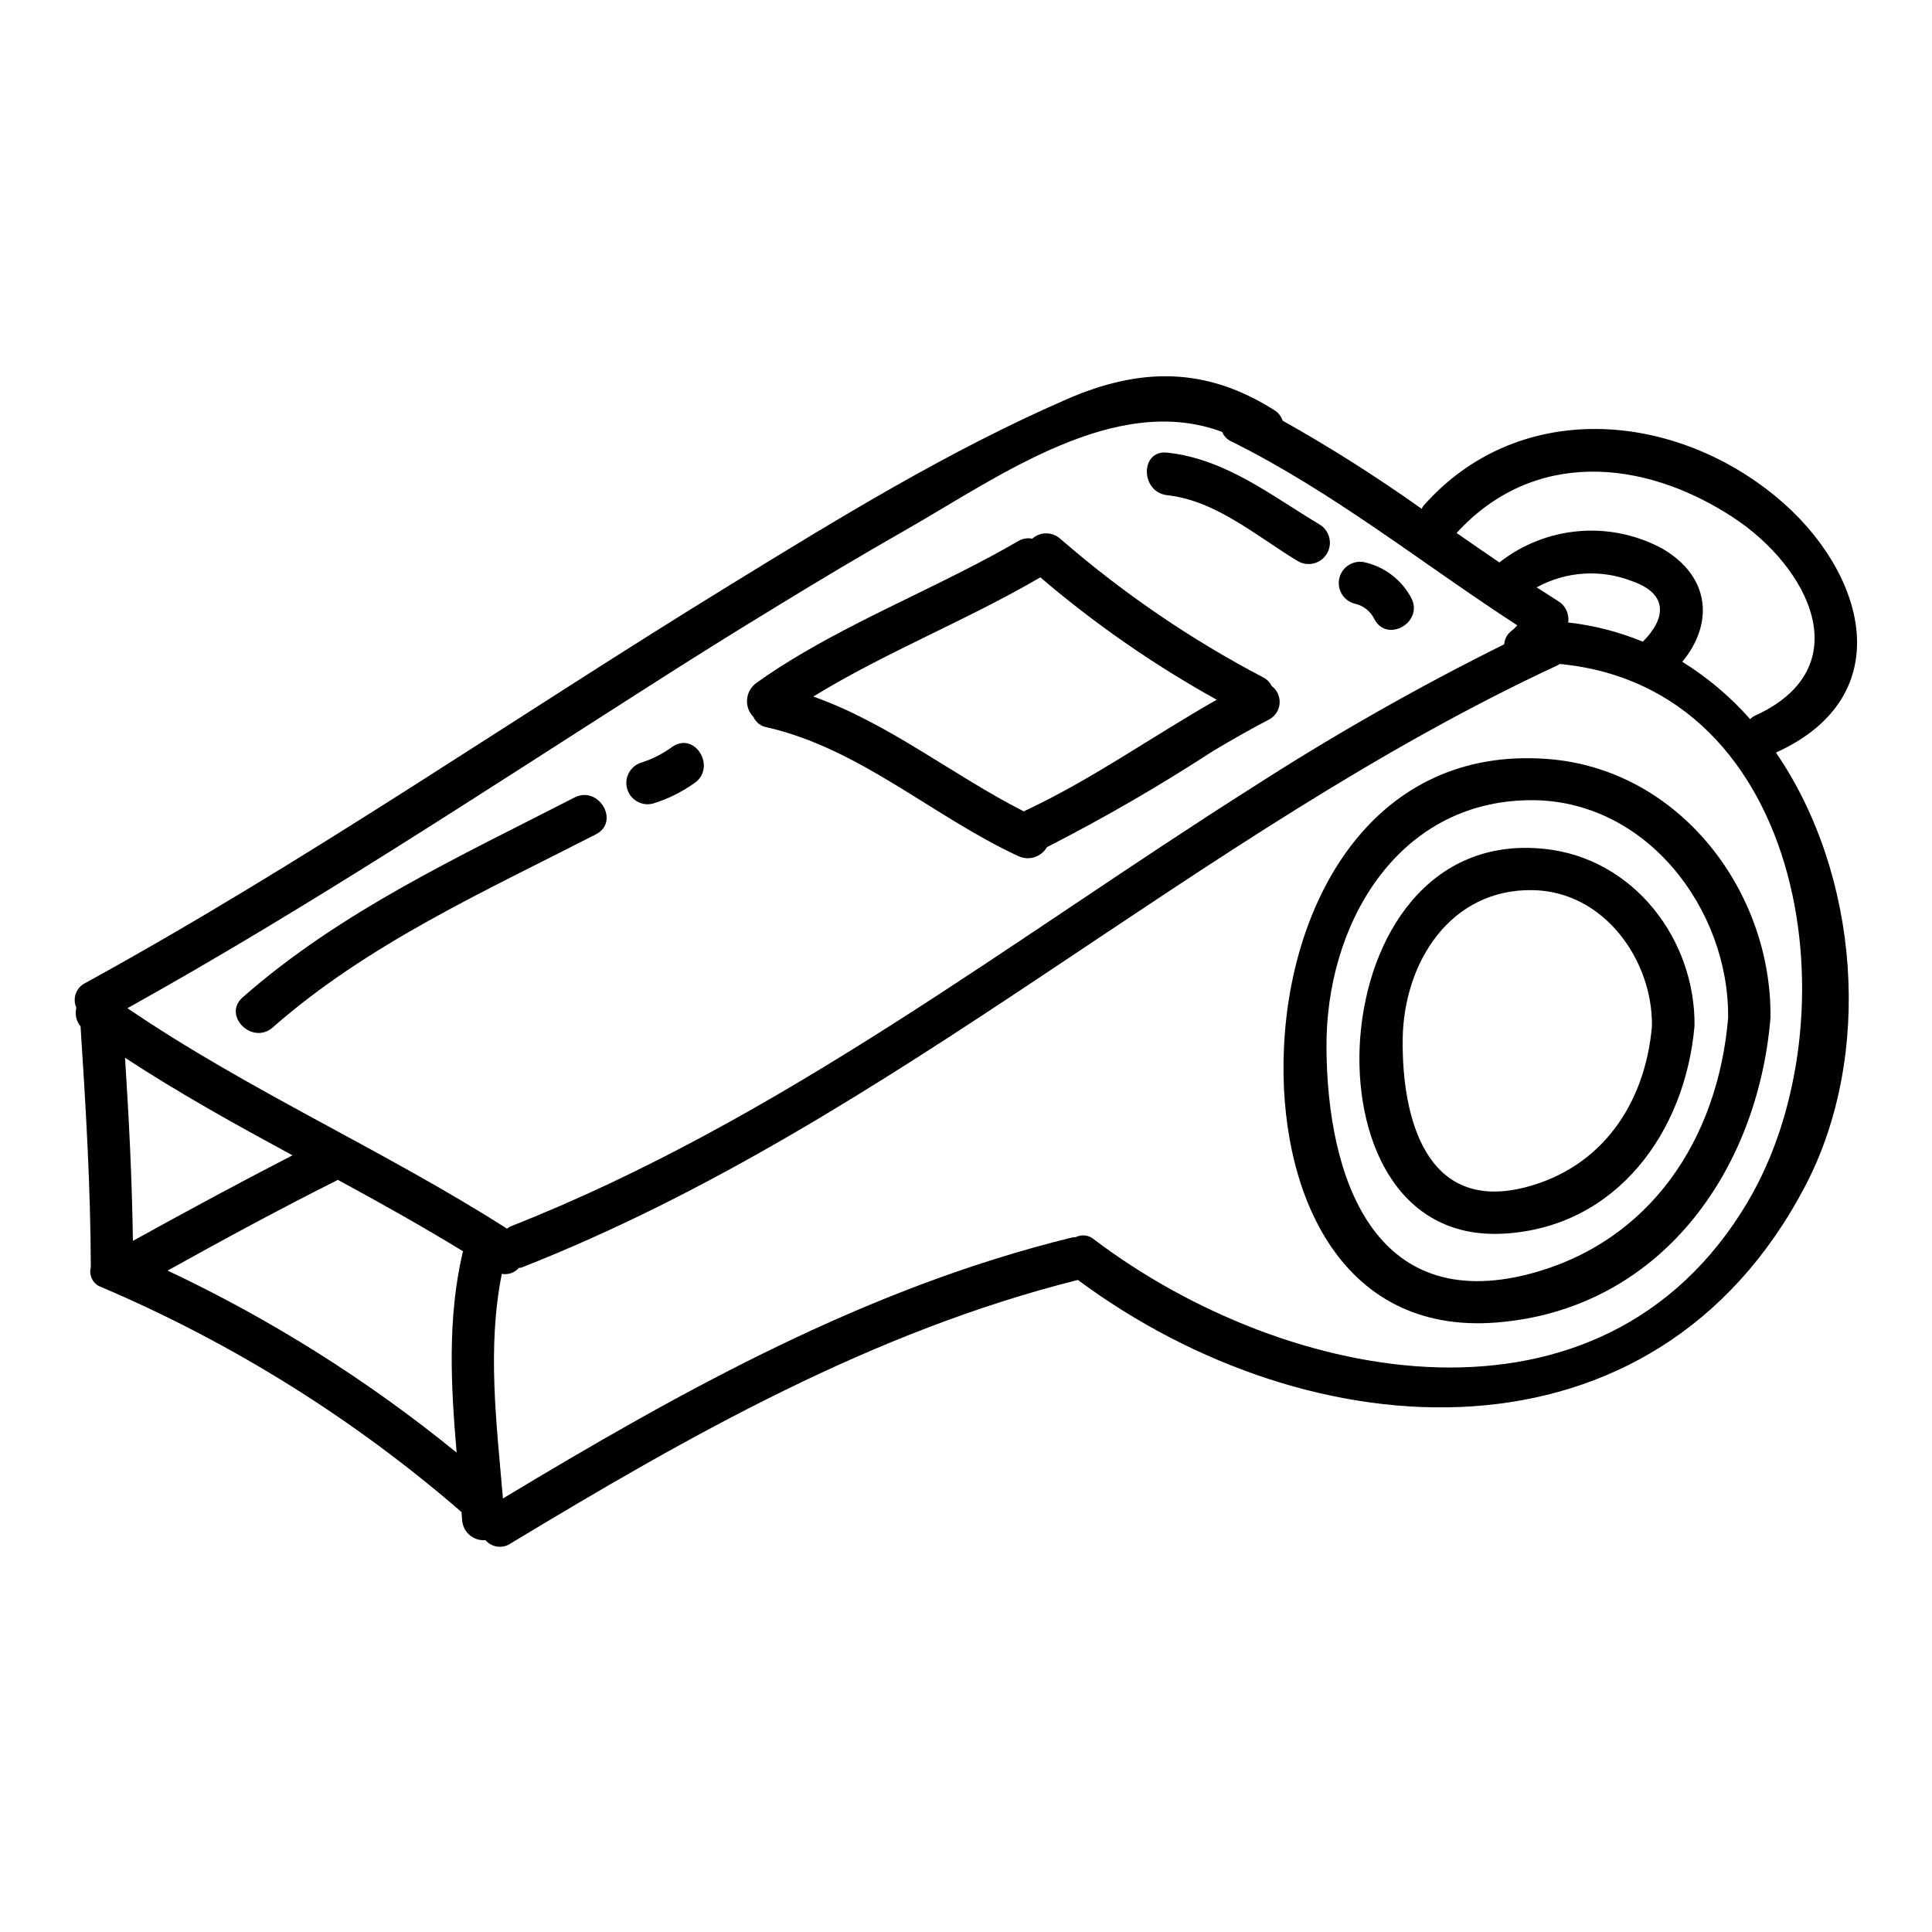 <?xml version="1.0" encoding="UTF-8"?>
<!-- Uploaded to: SVG Repo, www.svgrepo.com, Generator: SVG Repo Mixer Tools -->
<svg fill="#000000" width="800px" height="800px" version="1.1" viewBox="144 144 512 512" xmlns="http://www.w3.org/2000/svg">
 <g>
  <path d="m614.64 343.44c22.156 32.273 25.918 80.234 7.75 114.89-40.086 76.531-130.79 70.805-192.74 24.871-54.434 13.652-102.73 41.078-150.4 69.879v0.004c-2.121 1.395-4.941 0.996-6.598-0.926-1.539 0.133-3.066-0.363-4.234-1.379-1.168-1.012-1.871-2.457-1.953-4-0.062-0.691-0.117-1.391-0.172-2.082-28.508-24.699-60.695-44.801-95.395-59.586-2.188-0.73-3.43-3.035-2.832-5.266-0.059-21.34-1.332-42.57-2.719-63.863l-0.004 0.004c-1.145-1.383-1.555-3.227-1.109-4.965-1.094-2.43-0.074-5.289 2.312-6.481 58.828-32.273 113.9-70.523 171-105.57 28.805-17.711 57.957-35.578 89.023-49.113 19.609-8.562 36.965-8.68 55.129 2.832 1.047 0.629 1.828 1.613 2.199 2.777 12.691 7.129 24.992 14.93 36.848 23.371 0.168-0.23 0.23-0.465 0.395-0.695 24.934-28.398 66.004-25.391 93.77-2.309 23.434 19.496 32.863 52.527-0.168 67.562l-0.004-0.004c-0.035 0.008-0.066 0.027-0.094 0.051zm-5.555-9.773c27.828-12.672 14.406-39.336-5.84-52.582-23.887-15.621-52.988-17.996-73.234 4.16 3.762 2.606 7.519 5.211 11.336 7.809v0.004c6.078-4.777 13.426-7.66 21.129-8.301 7.703-0.637 15.422 1 22.203 4.711 12.84 7.586 13.305 20.074 5.144 29.914 6.707 4.164 12.77 9.289 17.992 15.211 0.352-0.398 0.785-0.715 1.27-0.926zm-1.91 128.82c28.578-48.184 15.973-136.29-49.867-142.53-0.168 0.109-0.23 0.227-0.395 0.289-96.492 44.832-175.16 120.55-274.66 159.65-0.246 0.062-0.5 0.102-0.754 0.117-1.121 1.281-2.836 1.879-4.512 1.574-3.938 19.68-1.387 39.684 0.297 59.52 47.723-28.734 96.309-55.82 150.92-69.184 0.289-0.059 0.574 0 0.863-0.059h-0.004c1.617-0.82 3.566-0.566 4.918 0.641 50.906 38.457 134.55 55.18 173.2-10.016zm-27.82-148.43c5.902-5.84 7.113-12.551-2.781-16.023-8.266-3.25-17.551-2.656-25.336 1.621 1.91 1.215 3.762 2.43 5.672 3.644 1.965 1.168 3.016 3.414 2.664 5.668 6.801 0.758 13.461 2.473 19.785 5.09zm-33.961-3.582h0.004c0.215-0.266 0.449-0.52 0.695-0.758-25.219-16.363-48.762-35.34-75.836-48.766-1.074-0.496-1.922-1.383-2.363-2.481-28.23-10.586-59.117 11.809-83.473 25.742-11.57 6.594-23.023 13.418-34.359 20.359-11.406 6.941-22.707 13.996-33.902 21.172-45.711 29.156-91.004 59.062-138.38 85.438 32.109 21.883 67.852 37.547 100.59 58.43 0.266-0.227 0.559-0.422 0.871-0.582 71.637-28.168 132.41-75.656 196.97-116.56v0.004c21.422-13.793 43.59-26.387 66.406-37.719 0.102-1.297 0.703-2.5 1.68-3.356 0.348-0.285 0.754-0.578 1.098-0.922zm-278.77 165.38c0-0.055 0.062-0.117 0.117-0.23-10.871-6.652-22.043-12.902-33.258-18.977v0.059c-15.211 7.637-30.195 15.742-45.062 24.008v0.004c27.395 12.91 53.113 29.109 76.59 48.238-1.512-17.758-2.488-35.457 1.613-53.102zm-87.402-3.008c14-7.75 28.055-15.328 42.285-22.676-15.039-8.16-30.02-16.43-44.371-25.855 1.043 16.195 1.855 32.332 2.086 48.531z"/>
  <path d="m553.9 345.12c35.117 2.547 59.703 35.059 59.297 68.609-3.414 40.957-29.5 77.344-72.656 80.754-41.996 3.297-57.965-35.633-56.285-72.715 1.797-40.316 24.527-79.941 69.645-76.648zm48.074 68.609c0.293-28.734-21.754-58.02-52.645-57.672-35.281 0.395-54.086 33.199-53.797 65.73 0.23 34.188 12.496 70.52 53.742 59.828 31.996-8.363 49.98-35.66 52.703-67.887z"/>
  <path d="m553.27 368.96c23.656 2.43 40.027 24.008 39.797 46.859-2.43 28.172-20.652 53.387-50.504 55.105-28.926 1.676-39.91-26.262-38.121-51.602 1.969-27.285 18.359-53.566 48.828-50.363zm28.516 46.859c0.172-17.418-12.73-35.637-31.641-35.926-21.754-0.352-34.133 19.09-34.422 39.445-0.23 21.117 6.246 45.992 32.395 39.336 20.422-5.203 31.934-22.27 33.672-42.859z"/>
  <path d="m481.02 325.8c1.453 1.09 2.242 2.852 2.09 4.66-0.152 1.812-1.227 3.414-2.84 4.246-5.035 2.606-9.953 5.441-14.812 8.332-14.223 9.246-28.914 17.75-44.02 25.473-1.523 2.644-4.824 3.672-7.582 2.359-22.621-10.469-41.992-28.516-66.637-34.129-1.559-0.262-2.887-1.281-3.539-2.723-1.223-1.238-1.844-2.949-1.699-4.684 0.145-1.734 1.039-3.316 2.449-4.34 4.051-2.891 8.215-5.551 12.496-8.043 18.457-10.812 38.406-18.801 56.918-29.559v0.004c1.113-0.672 2.438-0.902 3.711-0.641 2.137-1.902 5.371-1.879 7.477 0.062 16.441 14.293 34.496 26.621 53.793 36.734 0.949 0.5 1.719 1.285 2.195 2.246zm-14.562 3.641c-16.637-9.223-32.309-20.094-46.773-32.449-0.055 0.059-0.109 0.113-0.168 0.113-19.551 11.395-40.727 19.68-59.988 31.488 19.961 7.055 36.906 20.82 55.766 30.426 17.949-8.348 34.023-19.855 51.145-29.578z"/>
  <path d="m216.29 416.27c25.137-22.105 56.117-36.02 85.633-51.168 6.469-3.32 0.762-13.055-5.695-9.742-30.441 15.633-61.988 30.129-87.906 52.934-5.477 4.812 2.535 12.766 7.973 7.977z"/>
  <path d="m316.95 356.98c3.93-1.195 7.644-3.019 10.996-5.394 6.023-4.012 0.395-13.777-5.691-9.738-2.516 1.855-5.316 3.289-8.293 4.246-2.91 0.902-4.582 3.949-3.773 6.891 0.805 2.938 3.801 4.703 6.766 3.988z"/>
  <path d="m453.32 275.23c13.023 1.434 23.895 11.051 34.754 17.547 2.68 1.473 6.047 0.543 7.59-2.098s0.703-6.031-1.895-7.644c-13.027-7.789-24.887-17.371-40.449-19.086-7.223-0.789-7.144 10.488 0 11.281z"/>
  <path d="m502.93 303.96c2.324 0.473 4.289 2.012 5.312 4.152 3.43 6.414 13.16 0.715 9.738-5.695-2.508-4.684-6.887-8.078-12.047-9.336-3.004-0.832-6.113 0.934-6.941 3.938-0.832 3.004 0.934 6.109 3.938 6.941z"/>
 </g>
</svg>